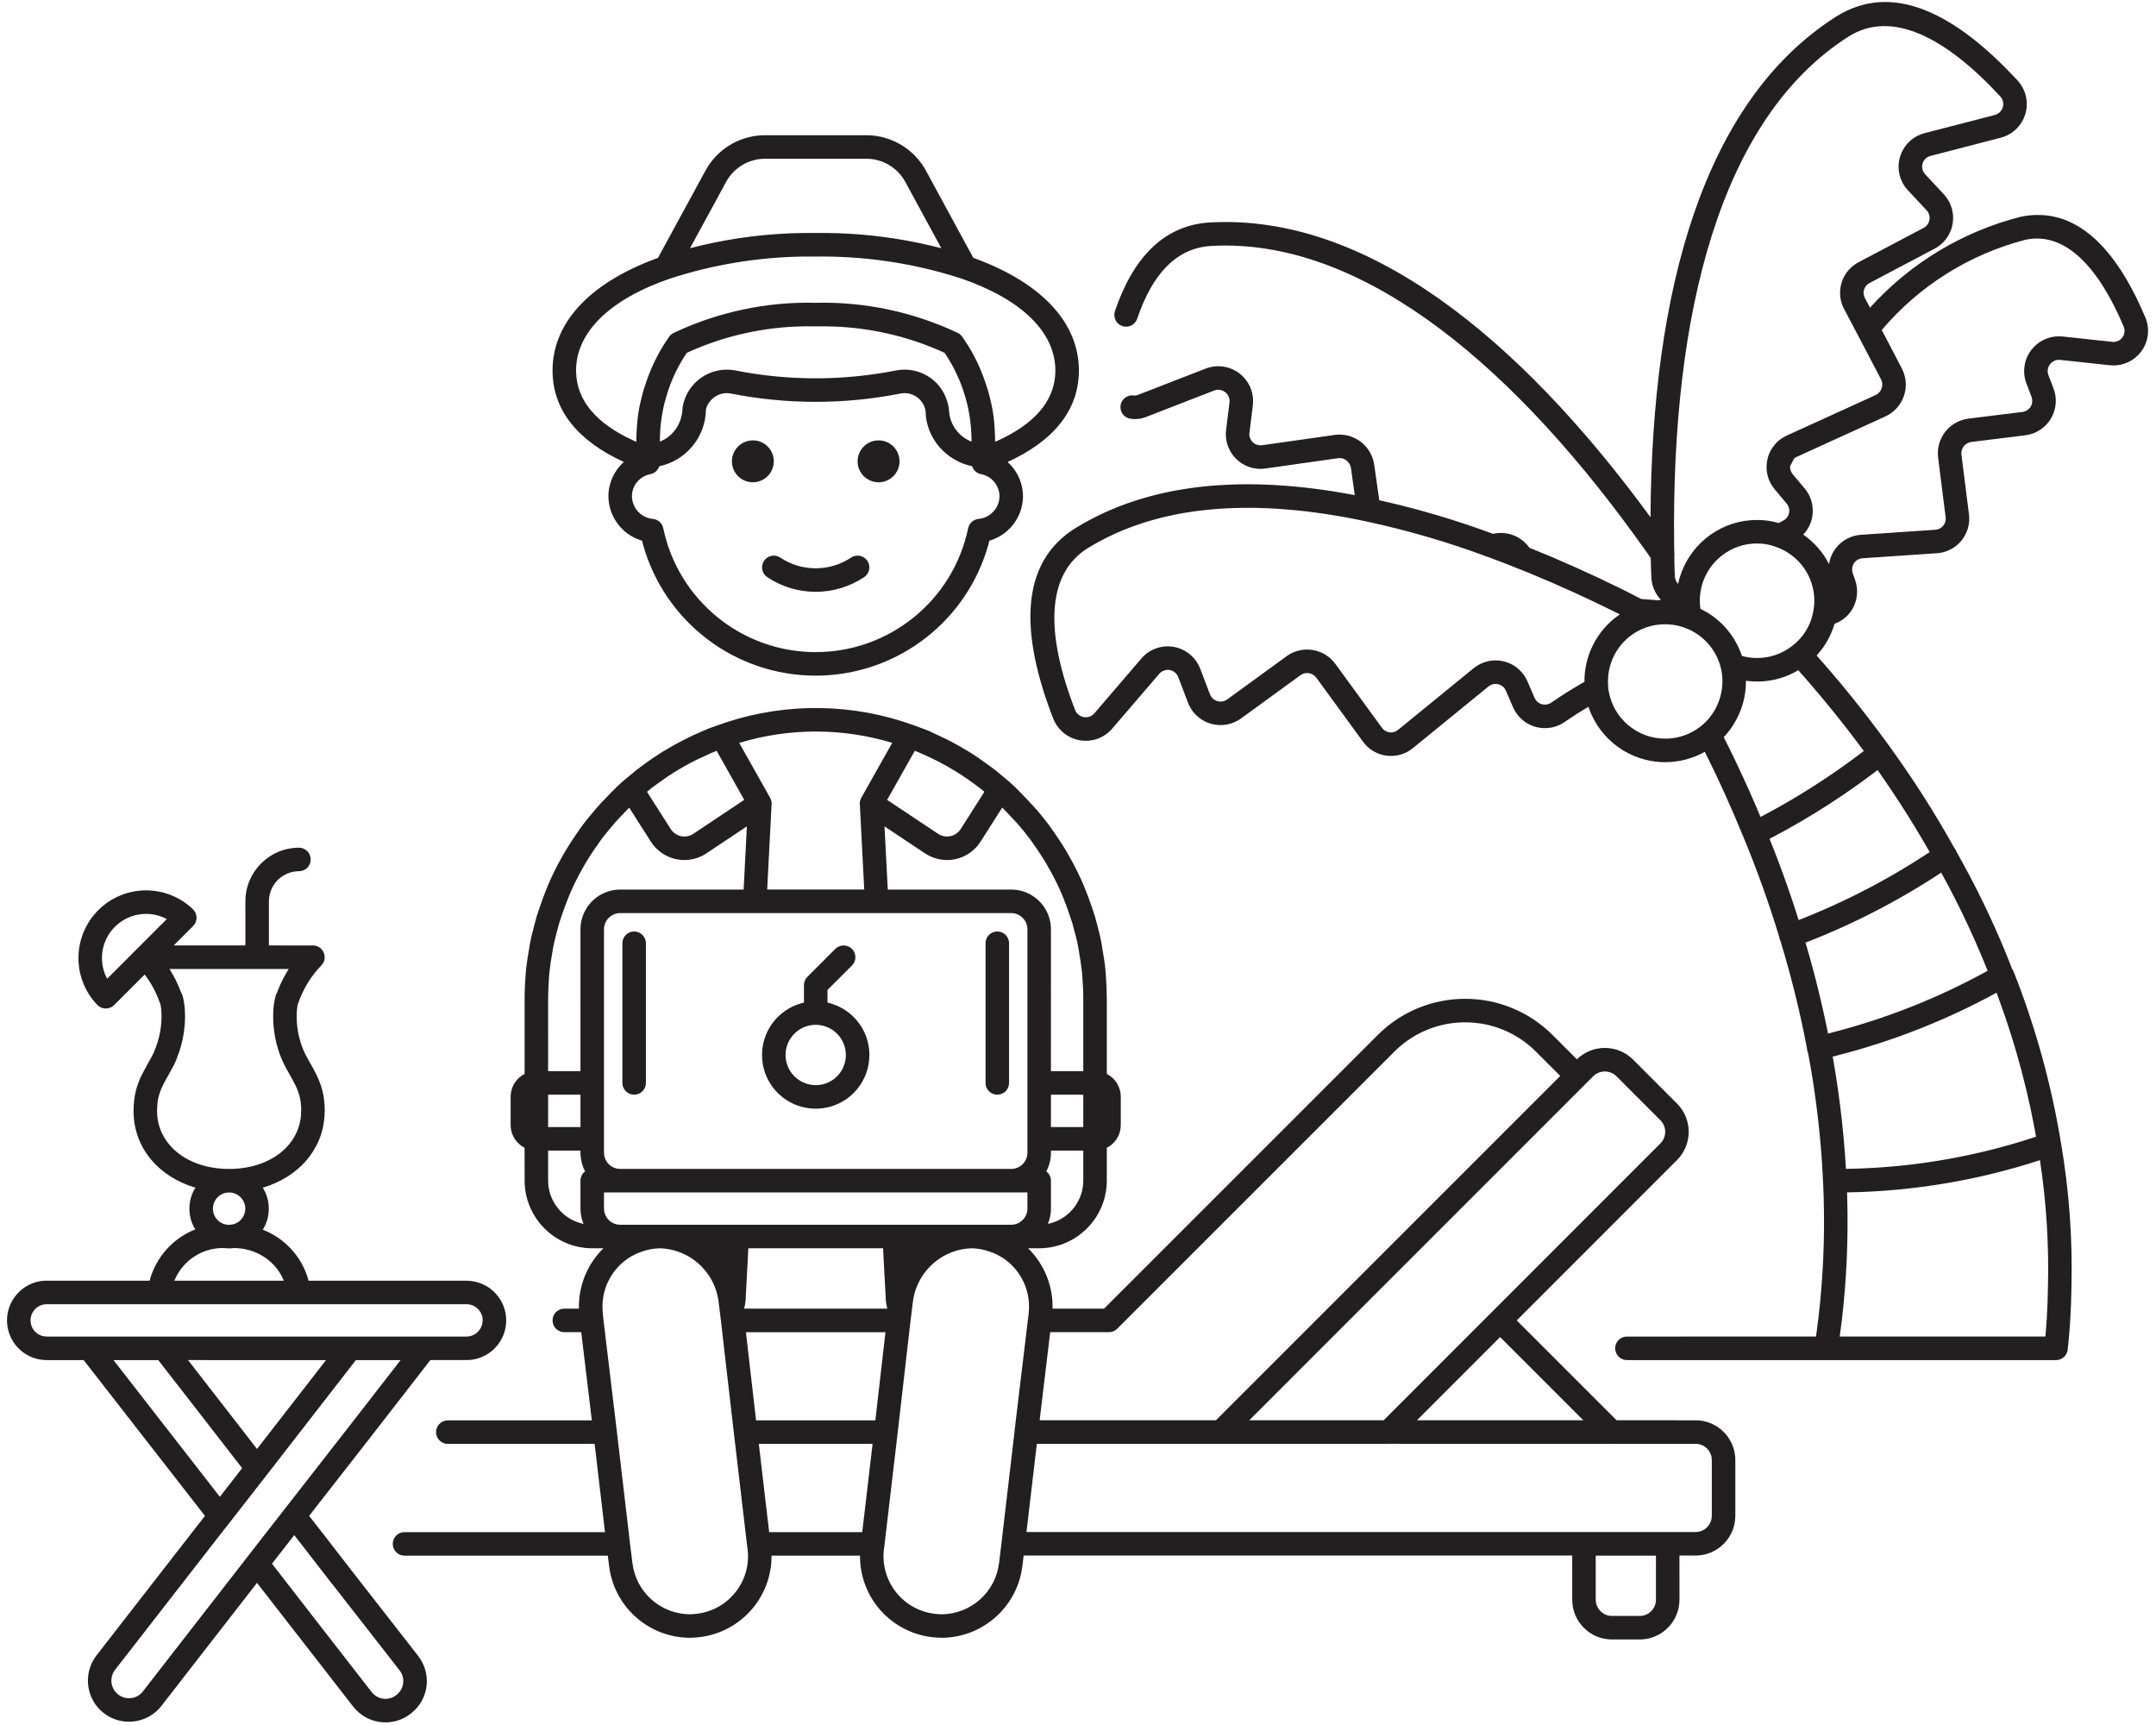 <svg width="220" height="176" viewBox="0 0 220 176" fill="none" xmlns="http://www.w3.org/2000/svg">
<path d="M30.5 86.489C31.163 86.487 31.702 87.023 31.704 87.686C31.706 88.349 31.17 88.887 30.507 88.889C28.917 88.894 27.612 90.103 27.455 91.652L27.439 91.966L27.438 96.462L31.929 96.464C32.989 96.464 33.529 97.738 32.791 98.499C31.736 99.587 30.934 100.895 30.441 102.328L30.395 102.429L30.373 102.528C30.354 102.626 30.338 102.725 30.324 102.826C30.297 103.017 30.282 103.209 30.278 103.418C30.235 104.693 30.468 105.962 30.959 107.138C30.972 107.154 30.98 107.172 30.987 107.19L31.13 107.511L31.377 107.974L32.026 109.142L32.064 109.219C32.425 109.863 32.705 110.55 32.903 111.287C32.979 111.598 33.036 111.914 33.075 112.251C33.117 112.662 33.139 112.995 33.139 113.331L33.123 113.478L33.117 113.794C32.92 117.375 30.397 120.114 26.816 121.18C27.205 121.798 27.429 122.533 27.429 123.32C27.429 124.107 27.205 124.842 26.816 125.464C29.066 126.336 30.839 128.244 31.489 130.666L47.6 130.669C49.836 130.67 51.649 132.481 51.655 134.723C51.649 136.959 49.835 138.769 47.599 138.768L47.612 138.767H43.916L38.778 145.384L37.636 146.856L37.635 146.858L31.544 154.662L33.203 156.788L35.736 160.062L42.659 168.938C43.983 170.619 43.821 173.03 42.299 174.501C41.449 175.355 40.272 175.801 39.07 175.725C37.867 175.648 36.757 175.056 36.027 174.106L30.363 166.821L30.353 166.81L26.224 161.498L16.41 174.13C15.053 175.787 12.685 176.141 10.913 175.013L10.588 174.784C8.791 173.388 8.434 170.814 9.802 168.956L20.151 155.642L20.915 154.667L8.536 138.767L4.841 138.769C3.506 138.793 2.251 138.158 1.479 137.085L1.279 136.778C0.529 135.507 0.529 133.93 1.279 132.659C2.029 131.389 3.41 130.626 4.85 130.669L15.265 130.668C15.92 128.221 17.713 126.299 19.926 125.434C19.545 124.822 19.327 124.096 19.327 123.32C19.327 122.533 19.552 121.798 19.94 121.176C16.209 120.069 13.627 117.143 13.627 113.34C13.627 112.991 13.65 112.631 13.69 112.242C13.727 111.923 13.784 111.608 13.867 111.274C14.01 110.738 14.203 110.217 14.432 109.74L14.954 108.76L15.471 107.825C15.573 107.645 15.665 107.46 15.745 107.269C15.749 107.235 15.761 107.203 15.774 107.171C16.28 105.981 16.52 104.696 16.476 103.387C16.472 103.194 16.457 103.002 16.428 102.8C16.413 102.682 16.393 102.564 16.368 102.448C16.344 102.411 16.328 102.37 16.313 102.328C15.954 101.283 15.43 100.304 14.764 99.429L11.644 102.547C11.168 103.022 10.396 103.014 9.93 102.53C7.326 99.82 7.368 95.525 10.025 92.867C12.682 90.209 16.977 90.165 19.688 92.769C20.173 93.234 20.18 94.007 19.705 94.483L17.725 96.462H25.038L25.039 91.966C25.039 88.947 27.482 86.498 30.5 86.489ZM30.023 156.626L27.756 159.543L32.248 165.337L37.926 172.638C38.238 173.045 38.711 173.297 39.223 173.329C39.734 173.362 40.235 173.172 40.614 172.792C41.267 172.161 41.336 171.137 40.77 170.419L33.906 161.618L33.829 161.535L31.292 158.256L31.29 158.25L30.023 156.626ZM40.877 138.768H36.314L27.185 150.534L23.965 154.66L23.692 155.013L23.382 155.411L22.043 157.119L11.716 170.404C11.138 171.189 11.291 172.291 12.061 172.889C12.83 173.487 13.936 173.363 14.535 172.633L26.848 156.784L35.741 145.384L40.877 138.768ZM74.104 73.698C80.325 71.659 87.059 71.756 93.231 73.99L94.597 74.498C94.692 74.534 94.784 74.574 94.893 74.624L96.566 75.416C97.107 75.685 97.636 75.972 98.147 76.271C98.937 76.717 99.698 77.21 100.436 77.752L101.199 78.303L101.717 78.696L103.037 79.805C103.374 80.1 103.699 80.411 104.013 80.739L104.974 81.743L105.569 82.383C105.878 82.725 106.149 83.047 106.485 83.472L107.051 84.2C107.754 85.184 108.282 85.968 108.757 86.759C108.871 86.949 108.98 87.139 109.122 87.396L109.538 88.142C109.859 88.768 110.101 89.257 110.31 89.716L110.606 90.396C110.926 91.181 111.163 91.804 111.376 92.441L111.754 93.579L111.761 93.629L111.777 93.672L111.804 93.793L111.95 94.315L112.264 95.559L112.419 96.352L112.502 96.893L112.681 97.97L112.784 98.787L112.844 99.523C112.908 100.454 112.939 101.191 112.939 101.938L112.941 109.575C113.182 109.698 113.405 109.859 113.6 110.054C114.096 110.55 114.372 111.225 114.365 111.915L114.365 114.754C114.372 115.456 114.096 116.131 113.6 116.627C113.404 116.822 113.181 116.984 112.94 117.107L112.939 120.47C112.926 124.273 109.845 127.352 106.039 127.361L104.907 127.36C106.593 129.014 107.534 131.343 107.393 133.774L107.399 133.518L112.656 133.52L140.592 105.593C145.518 100.679 153.493 100.679 158.419 105.593L160.909 108.081C162.499 106.527 165.044 106.532 166.628 108.097L171.141 112.613C172.709 114.202 172.709 116.756 171.136 118.35L154.77 134.721L164.958 144.909L173.026 144.91C175.142 144.915 176.877 146.539 177.059 148.612L177.074 148.961V154.664C177.069 156.898 175.259 158.707 173.023 158.712L171.373 158.711L171.374 163.225C171.369 165.341 169.745 167.076 167.672 167.258L167.323 167.273H164.475C162.243 167.266 160.436 165.457 160.43 163.222L160.429 158.711H104.454L104.329 159.744C103.851 163.783 100.537 166.864 96.517 167.09L96.067 167.103C95.906 167.103 95.768 167.097 95.578 167.082L95.102 167.037C92.911 166.781 90.912 165.664 89.544 163.934C88.37 162.447 87.743 160.612 87.755 158.722L78.727 158.723C78.76 162.912 75.63 166.54 71.357 167.039C70.887 167.087 70.677 167.103 70.405 167.103L69.956 167.09C65.939 166.863 62.627 163.782 62.15 159.75L62.022 158.721L41.277 158.722C40.615 158.722 40.077 158.185 40.077 157.522C40.077 156.933 40.502 156.443 41.062 156.341L41.277 156.322H61.733L60.677 147.32H45.696C45.107 147.32 44.617 146.895 44.515 146.335L44.496 146.12C44.496 145.531 44.92 145.041 45.48 144.939L45.696 144.92H60.391L59.311 135.92H57.583C56.994 135.92 56.504 135.495 56.402 134.935L56.383 134.72C56.383 134.131 56.807 133.641 57.367 133.539L57.583 133.52L59.075 133.52C59.016 131.175 59.948 128.953 61.573 127.36L60.428 127.361C56.624 127.35 53.543 124.269 53.532 120.461L53.529 117.106C53.288 116.983 53.066 116.822 52.871 116.627C52.375 116.131 52.099 115.456 52.106 114.766L52.106 111.927C52.099 111.225 52.375 110.55 52.871 110.054C53.067 109.858 53.29 109.697 53.531 109.574L53.532 101.938C53.532 101.013 53.582 100.036 53.682 98.887L53.723 98.549C53.761 98.239 53.792 98.011 53.823 97.806L53.97 96.932C53.998 96.72 54.033 96.506 54.077 96.276L54.235 95.518L54.541 94.312L54.686 93.788L54.698 93.726L54.729 93.622L54.738 93.572C54.764 93.489 54.785 93.425 54.815 93.332L55.287 91.953C55.394 91.655 55.495 91.382 55.594 91.124L55.89 90.382C56.212 89.622 56.566 88.879 56.975 88.104L57.605 86.976L57.971 86.372C58.214 85.982 58.475 85.586 58.781 85.141L59.458 84.175C59.62 83.959 59.779 83.756 59.965 83.527L60.923 82.381L61.344 81.919L62.329 80.892L62.492 80.725L62.539 80.68L62.552 80.665L62.96 80.258C63.121 80.104 63.285 79.954 63.451 79.808L63.807 79.506L63.935 79.395C64.222 79.15 64.512 78.911 64.807 78.677L65.002 78.517L65.321 78.279C65.751 77.954 66.19 77.64 66.637 77.338C67.188 76.957 67.754 76.604 68.326 76.281L68.242 76.328C68.279 76.306 68.316 76.285 68.353 76.263L68.643 76.098C68.802 76.008 68.962 75.919 69.123 75.832L69.198 75.792C69.363 75.703 69.528 75.617 69.694 75.532C70.045 75.353 70.403 75.18 70.769 75.013L70.058 75.348C70.505 75.126 70.957 74.916 71.414 74.718L71.456 74.699L71.705 74.587L72.26 74.352L72.584 74.23L72.927 74.109L73.146 74.029L73.267 73.986C73.289 73.978 73.311 73.97 73.334 73.964L74.104 73.698ZM168.974 158.722H162.83V163.219C162.832 164.048 163.443 164.734 164.236 164.855L164.479 164.873H167.32C168.233 164.871 168.972 164.132 168.974 163.222V158.722ZM67.371 127.36L67.33 127.361C66.599 127.377 65.877 127.531 65.203 127.815L65.15 127.822L64.782 127.99C62.674 129.029 61.376 131.221 61.48 133.586L61.514 134.005L61.568 134.577L62.936 145.974L62.936 145.98L64.276 157.382L64.275 157.396L64.532 159.462C64.87 162.314 67.194 164.496 70.02 164.689L70.409 164.703C70.472 164.703 70.536 164.701 70.614 164.696L71.097 164.653C74.342 164.274 76.665 161.337 76.29 158.114L76.23 157.667L74.89 146.262L73.976 138.34L73.577 134.857C73.577 134.856 73.577 134.855 73.577 134.855L73.294 132.58C73.106 131.436 72.611 130.401 71.897 129.561C71.786 129.428 71.669 129.301 71.547 129.18L71.272 128.922C70.89 128.584 70.468 128.293 70.012 128.057L69.736 127.921C69.712 127.91 69.688 127.899 69.663 127.889L69.594 127.859C69.404 127.777 69.209 127.705 69.01 127.643C68.862 127.596 68.711 127.554 68.557 127.519L68.17 127.442C67.909 127.398 67.642 127.371 67.371 127.36ZM99.145 127.361L98.698 127.389C95.771 127.689 93.426 130.012 93.129 132.996L93.043 133.727L92.901 134.857L91.59 146.26L90.248 157.682L90.193 158.089C90.011 159.647 90.455 161.215 91.427 162.446C92.4 163.677 93.823 164.471 95.362 164.651C95.518 164.667 95.637 164.678 95.733 164.686L96.064 164.703C99.068 164.694 101.592 162.445 101.946 159.456L102.193 157.432L102.198 157.373L103.525 146.054L103.528 145.977L104.896 134.577C104.901 134.533 104.908 134.49 104.918 134.448L104.967 133.984C105.268 131.341 103.774 128.82 101.333 127.822L101.273 127.811C100.733 127.585 100.163 127.443 99.582 127.387L99.145 127.361ZM89.04 147.32H77.431L78.332 155.013L78.487 156.322H87.984L89.04 147.32ZM164.34 147.313L141.805 147.309L141.679 147.32L105.8 147.318L104.742 156.311L173.02 156.312C173.767 156.311 174.397 155.815 174.603 155.137L174.656 154.905L174.674 154.661V148.964C174.672 148.052 173.933 147.312 173.023 147.31L164.603 147.313C164.516 147.322 164.428 147.322 164.34 147.313ZM16.149 138.768H11.58L22.435 152.717L24.708 149.794L22.431 146.856L16.149 138.768ZM33.266 138.768L19.187 138.767L24.323 145.382L24.327 145.385L26.227 147.836L28.119 145.396L28.131 145.384L33.266 138.768ZM90.354 135.923H76.115L77.151 144.918L89.321 144.92L90.354 135.923ZM156.724 107.292C152.735 103.312 146.276 103.312 142.287 107.292L114.003 135.568C113.778 135.793 113.473 135.92 113.155 135.92L107.163 135.918L106.086 144.909H124.076L159.211 109.776L156.724 107.292ZM164.734 109.63C164.08 109.164 163.169 109.222 162.584 109.799L127.475 144.909H141.188L152.212 133.883C152.216 133.879 152.219 133.875 152.223 133.871L152.233 133.862L169.433 116.659C169.95 116.136 170.053 115.358 169.746 114.735L169.611 114.51L169.438 114.304L164.936 109.799L164.734 109.63ZM153.073 136.42L144.587 144.909H161.562L153.073 136.42ZM166.013 138.768C165.35 138.768 164.813 138.231 164.813 137.568C164.813 136.979 165.237 136.489 165.797 136.388L166.013 136.368L185.303 136.367L185.368 135.919C185.502 134.94 185.618 133.959 185.715 132.976C186.122 128.882 186.227 124.764 186.031 120.652C186.019 120.591 186.014 120.527 186.014 120.463L186.018 120.405L185.916 118.6C185.701 115.399 185.325 112.21 184.789 109.047L184.494 107.424C184.458 107.348 184.43 107.268 184.41 107.183C184.392 107.104 184.382 107.025 184.38 106.947L184.42 107.149C183.711 103.378 182.793 99.65 181.67 95.974C181.647 95.944 181.633 95.909 181.62 95.874C181.588 95.789 181.567 95.703 181.556 95.617L181.623 95.821C180.566 92.312 179.333 88.858 177.926 85.466C176.716 82.496 175.394 79.574 173.962 76.705C172.735 77.396 171.345 77.765 169.918 77.763C166.302 77.764 163.184 75.427 162.085 72.112C161.27 72.591 160.474 73.1 159.703 73.632C158.836 74.252 157.735 74.449 156.706 74.167C155.792 73.917 155.021 73.312 154.557 72.491L154.397 72.173L153.656 70.462C153.514 70.136 153.228 69.894 152.882 69.81C152.605 69.742 152.316 69.781 152.071 69.914L151.896 70.031L144.174 76.33C143.424 76.944 142.453 77.223 141.491 77.101C140.649 76.994 139.878 76.588 139.313 75.962L139.085 75.681L134.326 69.154C133.991 68.696 133.385 68.551 132.899 68.773L132.723 68.874L126.657 73.288C125.763 73.947 124.613 74.151 123.546 73.839C122.599 73.562 121.815 72.905 121.373 72.032L121.223 71.695L120.227 69.077C120.082 68.702 119.751 68.43 119.355 68.362C119.025 68.305 118.69 68.396 118.436 68.604L118.295 68.743L113.469 74.368C112.657 75.295 111.424 75.736 110.208 75.535C108.992 75.334 107.966 74.519 107.486 73.358C104.119 64.714 103.95 57.391 109.833 53.825C117.366 49.239 127.035 48.391 138.241 50.515L137.852 47.755C137.769 47.19 137.3 46.775 136.769 46.74L136.568 46.745L129.132 47.801C128.034 47.961 126.924 47.596 126.135 46.816C125.433 46.123 125.057 45.172 125.084 44.205L125.114 43.842L125.458 41.07C125.51 40.668 125.348 40.268 125.03 40.017C124.776 39.815 124.453 39.732 124.145 39.778L123.919 39.836L117.064 42.496C116.528 42.729 115.938 42.809 115.359 42.725C114.703 42.63 114.248 42.021 114.343 41.365C114.428 40.782 114.918 40.358 115.487 40.338L115.703 40.35C115.794 40.363 115.886 40.359 115.988 40.333L116.15 40.277L123.062 37.594C124.231 37.155 125.543 37.361 126.521 38.136C127.402 38.834 127.894 39.901 127.867 41.004L127.839 41.373L127.494 44.149C127.447 44.503 127.568 44.858 127.822 45.109C128.025 45.31 128.294 45.425 128.577 45.437L128.79 45.425L136.258 44.366C138.073 44.151 139.737 45.333 140.162 47.079L140.227 47.413L140.741 51.039L141.771 51.272C144.85 52 147.889 52.888 150.874 53.934L152.342 54.464L152.464 54.443C153.858 54.17 155.262 54.75 156.062 55.884C159.288 57.184 162.468 58.61 165.598 60.158L167.473 61.113L169.073 61.236C169.213 61.248 169.35 61.235 169.48 61.201C168.9 60.59 168.543 59.78 168.505 58.901L168.46 57.659C168.454 57.41 168.449 57.179 168.447 56.945L168.002 56.305C154.854 37.691 139.539 24.682 124.394 25.061L123.61 25.093C120.051 25.288 117.586 27.947 116.041 32.516C115.829 33.144 115.148 33.481 114.52 33.269C113.893 33.056 113.556 32.375 113.768 31.747C115.592 26.351 118.739 22.957 123.478 22.697C139.394 21.81 154.942 34.355 168.42 52.774C168.537 29.73 173.77 10.355 187.333 1.711C193.132 -1.963 199.602 1.407 205.909 8.253C206.736 9.177 207.021 10.466 206.66 11.652C206.335 12.719 205.529 13.565 204.499 13.945L204.147 14.055L196.986 15.909C196.6 16.007 196.294 16.301 196.18 16.683C196.09 16.989 196.133 17.315 196.29 17.58L196.428 17.766L198.351 19.821C199.103 20.631 199.436 21.745 199.249 22.834C199.084 23.803 198.525 24.653 197.718 25.19L197.403 25.376L190.76 28.884C190.494 29.023 190.296 29.263 190.209 29.55C190.143 29.766 190.145 29.994 190.213 30.211L190.303 30.424L190.818 31.394C194.884 26.883 200.201 23.655 206.156 22.123C211.792 20.942 215.926 25.314 218.909 32.378C219.402 33.538 219.238 34.872 218.481 35.878C217.799 36.784 216.729 37.301 215.622 37.286L215.252 37.261L210.217 36.719C209.815 36.677 209.421 36.85 209.178 37.173C208.975 37.442 208.903 37.783 208.977 38.119L209.04 38.319L209.508 39.543C209.93 40.564 209.851 41.722 209.296 42.677C208.803 43.525 207.983 44.126 207.035 44.346L206.675 44.411L201.159 45.094C200.595 45.166 200.176 45.63 200.14 46.171L200.146 46.377L200.916 52.476C201.039 53.442 200.758 54.416 200.138 55.168C199.596 55.826 198.837 56.263 198.006 56.404L197.646 56.446L190.043 56.959C189.688 56.985 189.365 57.177 189.171 57.476C189.017 57.716 188.959 58.003 189.008 58.289L189.066 58.503L189.287 59.143C189.649 60.134 189.548 61.235 189.014 62.144C188.613 62.828 187.998 63.349 187.195 63.644C186.847 64.857 186.216 65.968 185.364 66.882L184.568 65.986C187.502 69.219 190.255 72.613 192.811 76.152C195.223 79.483 197.436 82.953 199.433 86.532C199.458 86.557 199.481 86.588 199.503 86.619C199.566 86.711 199.614 86.808 199.648 86.908L199.546 86.735C201.495 90.151 203.22 93.688 204.712 97.326L205.332 98.89L205.383 98.956L205.476 99.142C207.698 104.765 209.315 110.608 210.296 116.564L210.252 116.386C210.279 116.465 210.298 116.544 210.309 116.623L210.302 116.598C211.146 121.509 211.504 126.492 211.37 131.459C211.34 133.568 211.216 135.65 210.991 137.699C210.932 138.24 210.519 138.664 209.998 138.752L209.798 138.768H166.013ZM47.599 133.068L4.815 133.068C4.214 133.051 3.651 133.361 3.346 133.879C3.04 134.397 3.04 135.04 3.346 135.558C3.651 136.076 4.214 136.386 4.85 136.368H47.596C48.425 136.366 49.11 135.756 49.229 134.961L49.248 134.717L49.254 134.676C49.228 133.784 48.496 133.069 47.599 133.068ZM208.158 118.372L209.515 117.915C202.742 120.281 195.637 121.544 188.469 121.658L188.422 120.407C188.632 124.678 188.526 128.958 188.104 133.214L187.939 134.73L187.725 136.366H208.706L208.749 135.952C208.834 134.957 208.894 133.953 208.931 132.939L208.971 131.409C209.088 127.049 208.816 122.689 208.158 118.372ZM90.107 127.36H76.362L76.081 132.664C76.06 132.955 76.008 133.242 75.926 133.521L90.543 133.52C90.461 133.24 90.41 132.95 90.39 132.65L90.107 127.36ZM22.902 127.338C20.665 127.27 18.663 128.605 17.82 130.601L17.793 130.669H28.958L28.933 130.6C28.088 128.609 26.062 127.276 23.665 127.337L23.863 127.342C23.704 127.361 23.542 127.371 23.378 127.371C23.261 127.371 23.144 127.366 23.029 127.356L22.902 127.338ZM23.378 121.668C22.466 121.668 21.727 122.408 21.727 123.32C21.727 124.232 22.466 124.971 23.378 124.971L23.32 124.966C23.437 124.956 23.553 124.948 23.669 124.943C24.442 124.808 25.029 124.132 25.029 123.32C25.029 122.408 24.29 121.668 23.378 121.668ZM104.839 121.666H61.632V123.308C61.633 123.699 61.77 124.058 61.997 124.341C62.252 124.659 62.621 124.88 63.042 124.943L63.099 124.946L63.283 124.961H103.185L103.429 124.943C104.225 124.823 104.836 124.138 104.839 123.312V121.666ZM110.539 117.392L107.238 117.39L107.239 117.616C107.239 117.744 107.232 117.871 107.22 117.996C107.216 118.05 107.209 118.104 107.202 118.158C107.19 118.245 107.175 118.331 107.158 118.417C107.151 118.454 107.143 118.491 107.134 118.528C107.112 118.621 107.087 118.715 107.058 118.806C107.01 118.965 106.952 119.119 106.885 119.268L107.023 118.914C106.998 118.987 106.971 119.059 106.943 119.131L106.885 119.268L106.761 119.511L106.812 119.548C107.073 119.768 107.239 120.098 107.239 120.466V123.323C107.239 123.4 107.236 123.477 107.231 123.552C107.208 123.938 107.131 124.308 107.008 124.657L106.922 124.868L107.067 124.84C108.942 124.397 110.366 122.785 110.524 120.817L110.539 120.466V117.392ZM59.232 117.392H55.932V120.458C55.938 122.587 57.417 124.37 59.402 124.84L59.549 124.868L59.463 124.655C59.362 124.368 59.292 124.066 59.257 123.754L59.248 123.666L59.232 123.317V120.466C59.232 120.098 59.398 119.768 59.659 119.548L59.707 119.511L59.586 119.267C59.405 118.863 59.288 118.425 59.248 117.964L59.232 117.615V117.392ZM26.212 98.862L17.287 98.864L17.395 99.029C17.759 99.623 18.075 100.246 18.337 100.893L18.47 101.25C18.544 101.359 18.601 101.483 18.637 101.618C18.712 101.904 18.77 102.194 18.806 102.476C18.847 102.762 18.87 103.051 18.875 103.324C18.928 104.909 18.646 106.487 18.048 107.955C18.034 108.004 18.018 108.053 17.998 108.101C17.914 108.309 17.82 108.514 17.723 108.705L17.317 109.453L16.792 110.403C16.528 110.872 16.324 111.373 16.191 111.871C16.139 112.084 16.1 112.301 16.076 112.505C16.055 112.704 16.04 112.895 16.033 113.076L16.027 113.34C16.027 116.774 19.116 119.266 23.378 119.266C27.64 119.266 30.729 116.774 30.729 113.34L30.735 113.248L30.733 113.083C30.726 112.911 30.711 112.723 30.689 112.51C30.664 112.291 30.625 112.075 30.578 111.885C30.474 111.495 30.332 111.115 30.146 110.729L29.672 109.836L29.204 109.002C29.056 108.742 28.924 108.473 28.807 108.198C28.793 108.175 28.782 108.15 28.77 108.124C28.128 106.613 27.824 104.979 27.878 103.355C27.884 103.066 27.907 102.777 27.947 102.496C27.986 102.207 28.043 101.92 28.116 101.638L28.129 101.588C28.141 101.548 28.155 101.51 28.171 101.472L28.116 101.638C28.139 101.548 28.172 101.463 28.213 101.383C28.222 101.366 28.232 101.349 28.241 101.332L28.265 101.297L28.417 100.893C28.68 100.246 28.995 99.622 29.36 99.029L29.465 98.864L26.266 98.866C26.257 98.866 26.248 98.866 26.239 98.866L26.212 98.862ZM103.188 93.161H63.287C62.374 93.164 61.635 93.904 61.632 94.812L61.632 117.612C61.633 117.928 61.722 118.224 61.876 118.475C62.169 118.947 62.69 119.262 63.283 119.264H103.185C104.097 119.261 104.837 118.522 104.839 117.612V94.816C104.837 93.903 104.097 93.164 103.188 93.161ZM203.725 101.286L204.941 100.608C199.322 103.824 193.286 106.245 187.007 107.805L186.807 106.704C187.595 110.851 188.114 115.044 188.362 119.255L187.218 119.266C194.199 119.286 201.135 118.175 207.757 115.978L207.935 116.996C207.076 111.769 205.716 106.638 203.875 101.673L203.725 101.286ZM59.232 111.689L55.931 111.688L55.932 114.992H59.232V111.689ZM110.538 111.688L107.239 111.689V114.992H110.539L110.538 111.688ZM86.934 96.815C87.35 97.232 87.397 97.878 87.073 98.346L86.934 98.512L84.437 101.007L84.436 102.297C84.486 102.306 84.532 102.317 84.578 102.329L84.579 102.329L84.693 102.359C84.748 102.374 84.802 102.39 84.857 102.407C85.016 102.457 85.175 102.514 85.332 102.579L84.957 102.439C85.074 102.478 85.189 102.52 85.302 102.566L85.332 102.579C85.334 102.58 85.336 102.581 85.339 102.582C85.341 102.583 85.343 102.583 85.345 102.584L85.368 102.594C85.6 102.692 85.823 102.806 86.038 102.933C86.09 102.964 86.141 102.996 86.191 103.028C86.24 103.059 86.289 103.092 86.338 103.126C86.36 103.141 86.382 103.156 86.404 103.171L86.486 103.231L86.583 103.305C86.596 103.314 86.608 103.324 86.62 103.334C86.659 103.364 86.691 103.39 86.723 103.416L86.793 103.475C86.802 103.483 86.81 103.49 86.819 103.497C86.868 103.54 86.916 103.583 86.963 103.627C86.99 103.652 87.016 103.676 87.042 103.701C87.11 103.767 87.177 103.835 87.241 103.904C87.271 103.937 87.301 103.969 87.33 104.002C87.355 104.029 87.379 104.058 87.404 104.087C87.46 104.152 87.514 104.22 87.567 104.288C87.796 104.583 87.995 104.901 88.16 105.239C88.172 105.268 88.185 105.296 88.199 105.324C88.529 106.026 88.713 106.812 88.713 107.64C88.713 108.95 88.254 110.153 87.487 111.095C87.367 111.241 87.242 111.38 87.109 111.513L87.349 111.258C87.169 111.462 86.975 111.652 86.767 111.828C86.755 111.837 86.744 111.847 86.732 111.856C86.638 111.935 86.539 112.012 86.438 112.085C86.416 112.099 86.395 112.115 86.373 112.13L86.348 112.148L86.299 112.182C85.425 112.772 84.371 113.117 83.237 113.117C82.985 113.117 82.737 113.1 82.493 113.067L82.421 113.054C82.415 113.054 82.409 113.053 82.404 113.052C81.95 112.985 81.515 112.86 81.105 112.687L80.907 112.596C80.9 112.593 80.893 112.589 80.885 112.586C80.414 112.362 79.994 112.083 79.619 111.753L79.577 111.715C79.56 111.7 79.543 111.684 79.526 111.668C79.452 111.601 79.382 111.532 79.313 111.462C79.271 111.419 79.231 111.376 79.191 111.333C79.14 111.276 79.088 111.217 79.038 111.158C79.008 111.122 78.979 111.087 78.951 111.052C78.934 111.03 78.918 111.009 78.901 110.987L78.871 110.947L78.805 110.859C78.779 110.824 78.753 110.788 78.728 110.751C78.689 110.695 78.651 110.637 78.614 110.579C78.58 110.526 78.546 110.47 78.513 110.414C78.323 110.091 78.166 109.749 78.045 109.39C78.027 109.337 78.01 109.283 77.993 109.229C77.966 109.138 77.941 109.045 77.918 108.951C77.913 108.935 77.909 108.919 77.905 108.903L77.9 108.879C77.89 108.835 77.88 108.79 77.871 108.744L77.833 108.549C77.722 107.888 77.734 107.218 77.862 106.572C77.874 106.522 77.884 106.473 77.896 106.423C77.904 106.378 77.915 106.333 77.926 106.288C77.948 106.211 77.969 106.134 77.992 106.058C78.146 105.542 78.378 105.046 78.683 104.59C78.689 104.588 78.692 104.583 78.695 104.578L78.704 104.566C78.711 104.555 78.718 104.546 78.724 104.537C78.773 104.459 78.828 104.384 78.885 104.31C78.903 104.292 78.917 104.273 78.931 104.255C79.061 104.084 79.206 103.921 79.362 103.765C79.609 103.518 79.877 103.297 80.16 103.105C80.173 103.1 80.184 103.092 80.196 103.085C80.398 102.946 80.61 102.824 80.829 102.718C80.926 102.673 81.025 102.627 81.126 102.585C81.168 102.566 81.209 102.549 81.251 102.533C81.329 102.504 81.408 102.476 81.487 102.449C81.553 102.425 81.619 102.404 81.686 102.385C81.74 102.37 81.795 102.355 81.849 102.341C81.885 102.33 81.922 102.321 81.959 102.312L82.035 102.294L82.037 100.512C82.037 100.258 82.118 100.012 82.265 99.808L82.388 99.664L85.237 96.815C85.706 96.347 86.465 96.347 86.934 96.815ZM64.709 95.038C65.298 95.038 65.788 95.463 65.889 96.022L65.909 96.238V110.489C65.909 111.078 65.484 111.568 64.924 111.67L64.709 111.689C64.12 111.689 63.63 111.265 63.528 110.705L63.509 110.489V96.238C63.509 95.575 64.046 95.038 64.709 95.038ZM101.765 95.038C102.354 95.038 102.844 95.463 102.945 96.022L102.965 96.238V110.489C102.965 111.078 102.54 111.568 101.98 111.67L101.765 111.689C101.176 111.689 100.686 111.265 100.584 110.705L100.565 110.489V96.238C100.565 95.575 101.102 95.038 101.765 95.038ZM83.599 104.583C83.369 104.555 83.138 104.554 82.909 104.578L82.91 104.581L82.842 104.589C82.805 104.593 82.769 104.599 82.733 104.605C82.708 104.609 82.682 104.613 82.657 104.618L82.573 104.636L82.407 104.677C82.378 104.685 82.35 104.693 82.322 104.702L82.181 104.75L82.065 104.792C82.044 104.801 82.024 104.809 82.004 104.818L82.005 104.82L81.893 104.872C81.811 104.912 81.731 104.955 81.653 105.002C81.111 105.328 80.678 105.816 80.421 106.399C80.408 106.422 80.397 106.447 80.387 106.472L80.421 106.399C80.379 106.492 80.343 106.588 80.311 106.686L80.387 106.472C80.351 106.559 80.32 106.647 80.293 106.736L80.311 106.686C80.28 106.781 80.253 106.878 80.232 106.977L80.293 106.736C80.259 106.845 80.232 106.955 80.211 107.066L80.232 106.977C80.185 107.19 80.16 107.413 80.16 107.64L80.157 107.609C80.157 107.635 80.157 107.66 80.158 107.686C80.163 107.872 80.182 108.054 80.216 108.23L80.215 108.229L80.228 108.29C80.242 108.354 80.258 108.417 80.276 108.48C80.389 108.881 80.582 109.249 80.836 109.565C81.421 110.286 82.294 110.715 83.238 110.715C83.354 110.715 83.469 110.709 83.582 110.696C83.588 110.697 83.593 110.697 83.597 110.696C83.693 110.684 83.802 110.665 83.91 110.641L83.597 110.696C83.724 110.682 83.847 110.659 83.968 110.63L83.966 110.628L84.222 110.556C84.239 110.55 84.256 110.544 84.273 110.538C84.286 110.534 84.299 110.529 84.311 110.524L84.525 110.436C84.558 110.42 84.591 110.404 84.623 110.388L84.524 110.434C84.624 110.388 84.721 110.337 84.815 110.281L84.815 110.282C84.858 110.256 84.89 110.236 84.922 110.215L85.097 110.092L85.187 110.02L85.412 109.816L85.632 109.572L85.687 109.501L85.816 109.319L85.877 109.219C85.915 109.156 85.95 109.092 85.983 109.026L85.878 109.219C85.934 109.125 85.986 109.028 86.032 108.929L85.983 109.026C86.037 108.919 86.085 108.808 86.126 108.695L86.128 108.696C86.248 108.36 86.311 108.003 86.311 107.64C86.311 106.898 86.045 106.199 85.587 105.655C85.467 105.513 85.336 105.383 85.194 105.266L85.007 105.123C84.989 105.11 84.971 105.098 84.952 105.086L84.703 104.935C84.634 104.897 84.563 104.862 84.491 104.83L84.434 104.805C84.331 104.762 84.225 104.724 84.116 104.691C84.064 104.676 84.01 104.661 83.956 104.648C83.9 104.634 83.862 104.626 83.825 104.618L83.826 104.62L83.599 104.583ZM64.206 82.406L64.201 82.411L63.325 83.317L62.76 83.927L62.229 84.554C62.009 84.816 61.835 85.028 61.682 85.222L61.393 85.594C60.696 86.573 60.221 87.28 59.787 88.004L59.674 88.192L59.142 89.146L58.733 89.938C58.507 90.395 58.298 90.851 58.103 91.311C57.968 91.636 57.834 91.978 57.692 92.362L57.393 93.195L57.061 94.185L57.041 94.274L56.859 94.935L56.596 95.97L56.476 96.512C56.42 96.788 56.377 97.036 56.342 97.292L56.195 98.174L56.065 99.176L56.009 99.894C55.958 100.63 55.932 101.302 55.932 101.938L55.931 109.288H59.231L59.232 94.808C59.232 94.778 59.232 94.749 59.233 94.719C59.237 94.551 59.252 94.386 59.275 94.225C59.334 93.825 59.452 93.443 59.619 93.089C59.637 93.051 59.655 93.015 59.673 92.979C59.702 92.922 59.733 92.864 59.766 92.808C59.792 92.762 59.819 92.717 59.847 92.672C59.881 92.618 59.916 92.565 59.952 92.512C59.98 92.473 60.007 92.435 60.035 92.398C60.077 92.34 60.123 92.283 60.17 92.226C60.186 92.207 60.203 92.187 60.219 92.168C60.281 92.097 60.344 92.028 60.41 91.961C60.425 91.947 60.441 91.932 60.456 91.916C60.526 91.848 60.598 91.783 60.672 91.72C60.684 91.71 60.695 91.701 60.705 91.693C60.776 91.634 60.849 91.577 60.925 91.523C60.947 91.508 60.969 91.492 60.992 91.476C61.072 91.42 61.154 91.368 61.237 91.319C61.25 91.312 61.264 91.304 61.278 91.296C61.34 91.26 61.402 91.227 61.465 91.195C61.509 91.173 61.553 91.152 61.598 91.131C62.11 90.895 62.679 90.763 63.279 90.761H75.881L76.211 84.316L72.079 87.07C71.286 87.599 70.336 87.828 69.397 87.727L68.996 87.662C67.93 87.437 67 86.792 66.415 85.874L64.206 82.406ZM102.268 82.398L100.056 85.873C99.472 86.792 98.542 87.437 97.476 87.662C96.411 87.888 95.3 87.674 94.394 87.071L90.255 84.316L90.59 90.761H103.191L103.56 90.779L103.711 90.796L103.88 90.821C103.889 90.823 103.897 90.824 103.905 90.826C103.91 90.827 103.915 90.828 103.92 90.829L103.956 90.835L104.212 90.893C104.331 90.925 104.449 90.961 104.564 91.003C104.624 91.025 104.683 91.048 104.742 91.072C104.789 91.092 104.836 91.113 104.882 91.134C104.929 91.156 104.976 91.179 105.022 91.202L105.023 91.203L105.136 91.263C105.159 91.275 105.182 91.288 105.205 91.302C105.215 91.308 105.226 91.314 105.237 91.32L105.311 91.365C105.367 91.4 105.422 91.436 105.476 91.473C105.524 91.506 105.558 91.53 105.592 91.556C105.64 91.591 105.688 91.628 105.735 91.666C105.758 91.685 105.781 91.703 105.803 91.722L105.869 91.78C105.915 91.82 105.96 91.862 106.003 91.904C106.043 91.943 106.082 91.982 106.12 92.022C106.154 92.058 106.188 92.094 106.221 92.132C106.259 92.174 106.295 92.218 106.331 92.262C106.368 92.308 106.404 92.353 106.438 92.4C106.46 92.428 106.481 92.458 106.502 92.488L106.531 92.529L106.567 92.584C106.587 92.613 106.606 92.642 106.625 92.672C106.658 92.725 106.689 92.778 106.719 92.832C106.731 92.852 106.743 92.874 106.754 92.895C106.799 92.979 106.841 93.063 106.88 93.149C106.881 93.152 106.882 93.155 106.884 93.158C106.925 93.249 106.967 93.352 107.004 93.457C107.005 93.459 107.006 93.463 107.008 93.467C107.04 93.557 107.072 93.66 107.1 93.764C107.19 94.098 107.238 94.45 107.239 94.812L107.238 109.288H110.538L110.539 101.912C110.539 101.496 110.527 101.073 110.505 100.627C110.505 100.598 110.504 100.581 110.503 100.564L110.462 99.923L110.403 99.171L110.271 98.14L110.212 97.803L110.063 96.865L109.917 96.097C109.81 95.665 109.758 95.454 109.702 95.237L109.449 94.308L109.449 94.277C109.438 94.242 109.429 94.211 109.418 94.179L108.939 92.76C108.886 92.614 108.831 92.465 108.773 92.31L108.377 91.306C108.226 90.944 108.066 90.589 107.869 90.183L107.418 89.282L106.789 88.16L106.421 87.555C106.235 87.26 106.037 86.958 105.821 86.641L105.114 85.627C104.533 84.871 104.188 84.443 103.778 83.989L103.648 83.846L102.32 82.445L102.268 82.398ZM198.082 89.03L199.192 88.288C194.527 91.488 189.507 94.136 184.233 96.178L183.919 95.122C184.893 98.293 185.719 101.507 186.392 104.754L186.529 105.448L186.798 105.383C192.384 103.962 197.768 101.834 202.817 99.049L203.199 100.015C201.747 96.244 200.039 92.577 198.082 89.03ZM16.717 93.623C15.065 92.898 13.07 93.215 11.722 94.564C10.374 95.912 10.058 97.906 10.783 99.558L10.932 99.862L13.95 96.842C13.964 96.826 13.98 96.81 13.996 96.795L17.021 93.771L16.717 93.623ZM191.588 78.568L192.583 77.799C188.83 80.767 184.806 83.374 180.564 85.585L180.146 84.553C181.414 87.61 182.545 90.721 183.534 93.872L182.33 94.332C187.457 92.439 192.346 89.957 196.9 86.939L197.455 87.912C195.668 84.694 193.71 81.575 191.588 78.568ZM91.043 75.791C85.952 74.252 80.519 74.254 75.431 75.796L78.587 81.403C78.726 81.649 78.768 81.925 78.726 82.185L78.284 90.76H88.187L87.745 82.185C87.713 81.989 87.729 81.784 87.799 81.59L87.884 81.403L91.043 75.791ZM73.124 76.6L72.565 76.838L71.074 77.523C70.957 77.581 70.84 77.64 70.724 77.7C70.591 77.769 70.457 77.839 70.324 77.911L70.724 77.7C70.523 77.804 70.324 77.91 70.126 78.018L69.627 78.302L69.522 78.362C69.434 78.411 69.346 78.462 69.258 78.513C68.838 78.765 68.423 79.028 68.016 79.302L67.825 79.437L67.501 79.667L66.727 80.224C66.598 80.322 66.47 80.421 66.342 80.522L66.023 80.788L68.44 84.585C68.583 84.81 68.777 84.994 69.003 85.126L69.239 85.239L69.492 85.314C69.926 85.406 70.379 85.319 70.749 85.073L75.944 81.609L73.124 76.6ZM93.349 76.602L90.522 81.609L95.725 85.073C95.946 85.221 96.197 85.311 96.457 85.34L96.718 85.348L96.98 85.314C97.414 85.222 97.792 84.96 98.031 84.585L100.449 80.784L100.206 80.583C98.382 79.134 96.382 77.925 94.254 76.985L93.349 76.602ZM183.496 68.383L183.036 68.639C181.885 69.229 180.603 69.54 179.297 69.536C178.915 69.537 178.534 69.51 178.157 69.457L178.159 69.52C178.161 71.078 177.721 72.592 176.908 73.893C176.881 73.933 176.855 73.973 176.83 74.013C176.779 74.095 176.724 74.175 176.669 74.255C176.608 74.341 176.546 74.426 176.483 74.51C176.455 74.546 176.427 74.582 176.399 74.618C176.322 74.718 176.242 74.817 176.159 74.913C176.126 74.948 176.095 74.983 176.064 75.017C176.026 75.065 175.986 75.109 175.945 75.154L175.889 75.207L176.49 76.403C177.475 78.41 178.408 80.441 179.286 82.494L179.644 83.351L179.976 83.182C183.552 81.282 186.965 79.09 190.181 76.628L190.866 77.558C188.567 74.376 186.107 71.314 183.496 68.383ZM169.913 63.694C168.365 63.688 166.878 64.299 165.783 65.392C165.354 65.82 164.999 66.307 164.726 66.837C164.712 66.862 164.7 66.886 164.688 66.91L164.726 66.837C164.657 66.972 164.592 67.109 164.533 67.25L164.688 66.91C164.619 67.05 164.554 67.195 164.496 67.341L164.533 67.25C164.483 67.369 164.437 67.491 164.394 67.614L164.496 67.341C164.43 67.508 164.371 67.677 164.32 67.85L164.394 67.614C164.349 67.746 164.309 67.879 164.273 68.013L164.32 67.85C164.284 67.974 164.251 68.1 164.223 68.227L164.273 68.013C164.238 68.145 164.208 68.278 164.182 68.412L164.223 68.227C164.128 68.651 164.079 69.09 164.08 69.54C164.076 69.739 164.084 69.939 164.104 70.137L164.103 70.189L164.152 70.519C164.636 73.301 167.056 75.364 169.919 75.363C171.469 75.365 172.955 74.75 174.051 73.655L174.349 73.337C174.374 73.307 174.399 73.278 174.423 73.249C174.48 73.177 174.536 73.106 174.59 73.034L174.423 73.249C174.531 73.116 174.633 72.98 174.729 72.839L174.59 73.034C174.68 72.914 174.765 72.79 174.846 72.664L174.729 72.839C174.816 72.711 174.898 72.58 174.975 72.445L174.846 72.664C174.913 72.558 174.977 72.45 175.037 72.34L174.975 72.445C175.478 71.567 175.753 70.562 175.757 69.522C175.762 69.059 175.707 68.598 175.592 68.141C175.224 66.639 174.272 65.346 172.947 64.55L172.911 64.527C172.648 64.356 172.365 64.218 172.068 64.118L171.995 64.084L171.607 63.947C171.062 63.777 170.492 63.692 169.913 63.694ZM111.079 55.876C106.603 58.59 106.747 64.85 109.714 72.464C109.867 72.836 110.202 73.102 110.599 73.167C110.917 73.22 111.238 73.138 111.486 72.953L111.656 72.796L116.474 67.179C117.286 66.234 118.535 65.785 119.763 65.997C120.868 66.188 121.81 66.889 122.316 67.878L122.468 68.218L123.465 70.839C123.594 71.177 123.874 71.434 124.221 71.536C124.498 71.617 124.793 71.591 125.052 71.465L125.239 71.352L131.328 66.921C132.821 65.874 134.843 66.128 136.037 67.459L136.265 67.739L141.022 74.265C141.206 74.516 141.485 74.681 141.794 74.72C142.041 74.751 142.289 74.7 142.503 74.577L142.656 74.471L150.38 68.17C151.239 67.472 152.375 67.216 153.451 67.478C154.407 67.712 155.217 68.331 155.694 69.179L155.858 69.507L156.596 71.212C156.735 71.526 157.008 71.762 157.34 71.853C157.672 71.943 158.027 71.88 158.324 71.668C159.294 70.999 160.289 70.369 161.308 69.779L161.675 69.568C161.675 69.553 161.675 69.538 161.676 69.524C161.675 69.013 161.721 68.508 161.813 68.013C161.832 67.914 161.852 67.815 161.874 67.717C161.891 67.638 161.91 67.558 161.93 67.478C162.38 65.698 163.413 64.127 164.844 63.01L165.285 62.688L164.52 62.302C161.765 60.939 158.963 59.671 156.122 58.499L154.986 58.041C154.881 58.017 154.78 57.978 154.686 57.927C154.453 57.824 154.218 57.731 153.983 57.639L151.966 56.873C151.916 56.861 151.867 56.846 151.819 56.828C147.779 55.318 143.634 54.105 139.416 53.201L139.395 53.195L138.329 52.977C127.424 50.825 118.141 51.577 111.079 55.876ZM88.4 13.796C90.924 13.797 93.248 15.17 94.472 17.387L99.313 26.303L99.522 26.38C105.937 28.749 109.825 32.565 110.077 37.311L110.09 37.805C110.09 41.868 107.48 45.007 102.814 47.137C103.689 47.916 104.263 49.019 104.37 50.245L104.388 50.641C104.37 52.694 103.048 54.455 101.181 55.095L100.958 55.16L100.858 55.55C98.726 63.221 91.841 68.664 83.838 68.925L83.235 68.935C74.977 68.935 67.798 63.413 65.613 55.55L65.51 55.16L65.29 55.095C63.541 54.493 62.269 52.907 62.102 51.009L62.083 50.625C62.09 49.251 62.689 47.997 63.658 47.133C58.992 45.007 56.383 41.868 56.383 37.805C56.383 32.664 60.582 28.564 67.616 26.145L67.139 26.313L72.002 17.381C73.144 15.308 75.259 13.971 77.599 13.812L78.069 13.796H88.4ZM179.292 55.452C178.972 55.452 178.653 55.476 178.35 55.523C175.71 55.958 173.721 58.122 173.478 60.727L173.455 61.121L173.455 61.303C173.452 61.578 173.471 61.853 173.51 62.125C173.693 62.205 173.867 62.298 174.036 62.4L174.186 62.478C175.871 63.491 177.129 65.071 177.742 66.916L178.017 66.993C178.296 67.057 178.579 67.1 178.866 67.121L179.298 67.136C180.619 67.14 181.902 66.69 182.947 65.847C184.025 65.01 184.759 63.808 185.015 62.455C185.092 62.07 185.133 61.678 185.136 61.293C185.138 58.829 183.585 56.633 181.233 55.803C180.616 55.568 179.961 55.449 179.292 55.452ZM92.192 40.114L91.906 40.149C86.181 41.283 80.29 41.283 74.574 40.151C73.996 40.04 73.397 40.17 72.916 40.509C72.435 40.848 72.112 41.368 72.036 41.782C71.996 44.633 69.971 47.005 67.276 47.571C67.145 47.978 66.799 48.296 66.359 48.38C65.275 48.587 64.488 49.533 64.483 50.62C64.494 51.827 65.415 52.829 66.616 52.943L66.808 52.976C67.243 53.09 67.584 53.441 67.678 53.892C69.217 61.258 75.711 66.535 83.235 66.535C90.76 66.535 97.254 61.258 98.792 53.892C98.9 53.377 99.331 52.992 99.855 52.943L100.127 52.901C101.193 52.675 101.978 51.735 101.988 50.636C101.983 49.532 101.198 48.587 100.114 48.38C99.674 48.296 99.329 47.979 99.197 47.571C96.502 47.008 94.476 44.654 94.449 41.95C94.359 41.368 94.036 40.848 93.555 40.509C93.074 40.17 92.475 40.04 91.906 40.149L92.192 40.114ZM88.51 57.223C88.877 57.774 88.728 58.519 88.177 58.887C85.184 60.882 81.287 60.882 78.294 58.887C77.743 58.519 77.594 57.774 77.961 57.223C78.329 56.672 79.074 56.522 79.625 56.89C81.811 58.347 84.659 58.347 86.845 56.89C87.397 56.522 88.142 56.672 88.51 57.223ZM188.62 3.736C175.5 12.098 170.561 31.996 170.829 55.423L170.846 56.371C170.848 56.383 170.85 56.394 170.852 56.406L170.865 56.617L170.848 56.797L170.86 57.604C170.869 57.947 170.883 58.327 170.903 58.799C170.916 59.098 171.041 59.373 171.235 59.574C171.93 56.304 174.565 53.715 177.971 53.153C178.409 53.085 178.853 53.051 179.289 53.052C180.045 53.049 180.797 53.156 181.507 53.364L181.98 53.107C182.282 52.946 182.495 52.657 182.56 52.322C182.611 52.053 182.563 51.777 182.428 51.542L182.31 51.375L181.119 49.96C180.393 49.117 180.106 47.982 180.338 46.926C180.445 46.374 180.69 45.86 181.047 45.431L181.152 45.315L181.23 45.21L181.262 45.167L181.274 45.153L181.343 45.09C181.536 44.917 181.745 44.763 181.973 44.627L182.329 44.437L191.388 40.307C191.679 40.172 191.902 39.924 192.006 39.62C192.089 39.377 192.09 39.115 192.013 38.877L191.94 38.702L189.523 34.082L188.188 31.558C187.738 30.73 187.638 29.756 187.912 28.854C188.152 28.064 188.659 27.388 189.34 26.939L189.642 26.76L196.286 23.252C196.602 23.086 196.823 22.782 196.884 22.43C196.932 22.148 196.873 21.861 196.724 21.625L196.596 21.458L194.67 19.4C193.826 18.486 193.525 17.194 193.88 16C194.202 14.915 195.021 14.058 196.07 13.682L196.391 13.584L203.55 11.73C203.938 11.631 204.247 11.337 204.364 10.953C204.48 10.569 204.388 10.152 204.132 9.866C198.567 3.825 193.031 0.942 188.62 3.736ZM206.702 24.459C200.965 25.937 195.836 29.158 192.016 33.669L194.068 37.594C194.518 38.46 194.593 39.473 194.277 40.397C194.001 41.205 193.446 41.883 192.714 42.317L192.39 42.488L183.345 46.611L183.204 46.686L183.092 46.756L182.672 47.538L182.663 47.621C182.657 47.831 182.71 48.04 182.819 48.226L182.946 48.404L184.143 49.826C184.834 50.641 185.118 51.725 184.917 52.774C184.788 53.446 184.468 54.058 184.002 54.545C185.121 55.317 186.023 56.354 186.635 57.552C186.706 57.068 186.882 56.598 187.155 56.175C187.69 55.346 188.542 54.784 189.507 54.611L189.874 54.565L197.487 54.051C197.799 54.031 198.088 53.883 198.286 53.642C198.445 53.449 198.534 53.211 198.543 52.964L198.535 52.778L197.763 46.666C197.551 44.838 198.759 43.17 200.522 42.772L200.859 42.713L206.377 42.029C206.73 41.985 207.043 41.778 207.222 41.47C207.365 41.224 207.41 40.935 207.346 40.647L207.278 40.431L206.807 39.199C206.339 38.044 206.51 36.728 207.259 35.731C207.933 34.834 208.985 34.314 210.097 34.313L210.469 34.332L215.526 34.877C215.925 34.925 216.321 34.757 216.563 34.435C216.805 34.113 216.857 33.687 216.699 33.314C214.124 27.215 210.722 23.619 206.702 24.459ZM89.649 44.931C90.217 44.93 90.761 45.155 91.162 45.556C91.563 45.958 91.788 46.502 91.788 47.069C91.788 48.25 90.83 49.208 89.649 49.208C88.468 49.208 87.511 48.25 87.511 47.069C87.511 45.888 88.468 44.931 89.649 44.931ZM76.824 44.931C77.391 44.931 77.934 45.156 78.335 45.557C78.736 45.959 78.96 46.502 78.96 47.069C78.96 47.934 78.439 48.714 77.639 49.045C76.84 49.376 75.92 49.193 75.308 48.581C74.697 47.968 74.515 47.048 74.847 46.249C75.178 45.45 75.959 44.93 76.824 44.931ZM84.5 26.177L81.96 26.177C77.339 26.241 72.754 26.999 68.377 28.421C62.224 30.538 58.783 33.898 58.783 37.805C58.783 40.801 60.808 43.226 64.735 44.991L64.934 45.077L64.935 44.747L64.94 44.543L64.941 44.485L64.948 44.327L64.953 44.182L64.985 43.589L64.991 43.518L65.055 42.76C65.108 42.277 65.185 41.799 65.284 41.335L65.448 40.651L65.451 40.631L65.459 40.595C65.473 40.541 65.488 40.486 65.502 40.432L65.564 40.172C65.648 39.856 65.743 39.55 65.845 39.265L65.811 39.364L65.847 39.249C65.916 39.037 65.989 38.827 66.065 38.618L66.101 38.52C66.123 38.458 66.146 38.397 66.169 38.336C66.249 38.126 66.333 37.918 66.42 37.712C66.464 37.608 66.508 37.506 66.553 37.404C66.629 37.233 66.709 37.063 66.79 36.894C66.834 36.804 66.877 36.715 66.922 36.627C67.005 36.461 67.092 36.295 67.181 36.131C67.243 36.018 67.305 35.906 67.368 35.795C67.462 35.631 67.559 35.467 67.659 35.304C67.858 34.98 68.068 34.661 68.288 34.349L67.802 35.075C67.958 34.829 68.12 34.587 68.288 34.349C68.423 34.158 68.608 34.013 68.82 33.928L68.846 33.917C73.353 31.805 78.29 30.77 83.207 30.894C88.205 30.77 93.162 31.815 97.685 33.945L97.619 33.916L97.651 33.928C97.745 33.965 97.834 34.015 97.915 34.075L98.032 34.173L98.183 34.349C99.092 35.637 99.827 37.039 100.361 38.491C100.452 38.741 100.539 38.992 100.619 39.246L100.391 38.581L100.619 39.236L100.689 39.447C100.696 39.47 100.703 39.493 100.71 39.516L100.769 39.691C100.866 40.003 100.949 40.312 101.014 40.604L100.991 40.516L101.023 40.631C101.03 40.661 101.037 40.69 101.044 40.72L101.184 41.316C101.336 42.032 101.435 42.758 101.479 43.488L101.475 43.449L101.479 43.478L101.5 43.835L101.518 44.147C101.528 44.349 101.534 44.515 101.537 44.68L101.539 44.931V45.075L101.738 44.991C105.477 43.309 107.493 41.03 107.676 38.229L107.69 37.805C107.69 33.897 104.249 30.537 98.088 28.416C98.018 28.393 97.936 28.367 97.855 28.341L96.905 28.05C92.476 26.746 87.873 26.114 83.237 26.177L84.5 26.177ZM84.209 33.294L83.207 33.303C82.876 33.294 82.546 33.292 82.216 33.294L81.228 33.319C77.279 33.485 73.396 34.436 69.809 36.126L70.084 35.999L69.828 36.389C69.399 37.063 69.022 37.766 68.701 38.492L68.514 38.944L68.385 39.263L68.125 40.017C68.097 40.109 68.071 40.195 68.047 40.277L67.788 41.184C67.596 42.003 67.462 42.835 67.387 43.632L67.343 44.565L67.336 44.727L67.335 45.05L67.401 45.029C68.5 44.573 69.327 43.574 69.575 42.301L69.627 41.947L69.65 41.581C69.841 40.356 70.52 39.262 71.533 38.547C72.546 37.834 73.805 37.561 75.031 37.795C80.448 38.868 86.023 38.868 91.448 37.793C92.666 37.561 93.925 37.834 94.938 38.547C95.95 39.262 96.63 40.356 96.835 41.749C96.855 43.233 97.773 44.5 99.071 45.032L99.139 45.056L99.124 44.365L99.112 44.152L99.059 43.417L98.99 42.829C98.94 42.46 98.879 42.096 98.808 41.74L98.713 41.303L98.682 41.176L98.458 40.367L98.339 39.993C98.308 39.895 98.276 39.798 98.243 39.701L98.083 39.257C97.608 38.006 96.974 36.819 96.196 35.727L96.38 35.997L95.759 35.719C92.427 34.283 88.861 33.471 85.207 33.319L84.209 33.294ZM88.398 16.196H78.07C76.42 16.196 74.901 17.094 74.107 18.533L70.411 25.325L71.435 25.068C74.869 24.256 78.382 23.821 81.907 23.773L84.539 23.773C87.544 23.814 90.536 24.135 93.474 24.729C93.599 24.756 93.725 24.782 93.851 24.808L95.024 25.069L96.053 25.325L92.367 18.54C91.63 17.206 90.279 16.338 88.777 16.212L88.398 16.196Z" fill="#231F20"/>
</svg>
